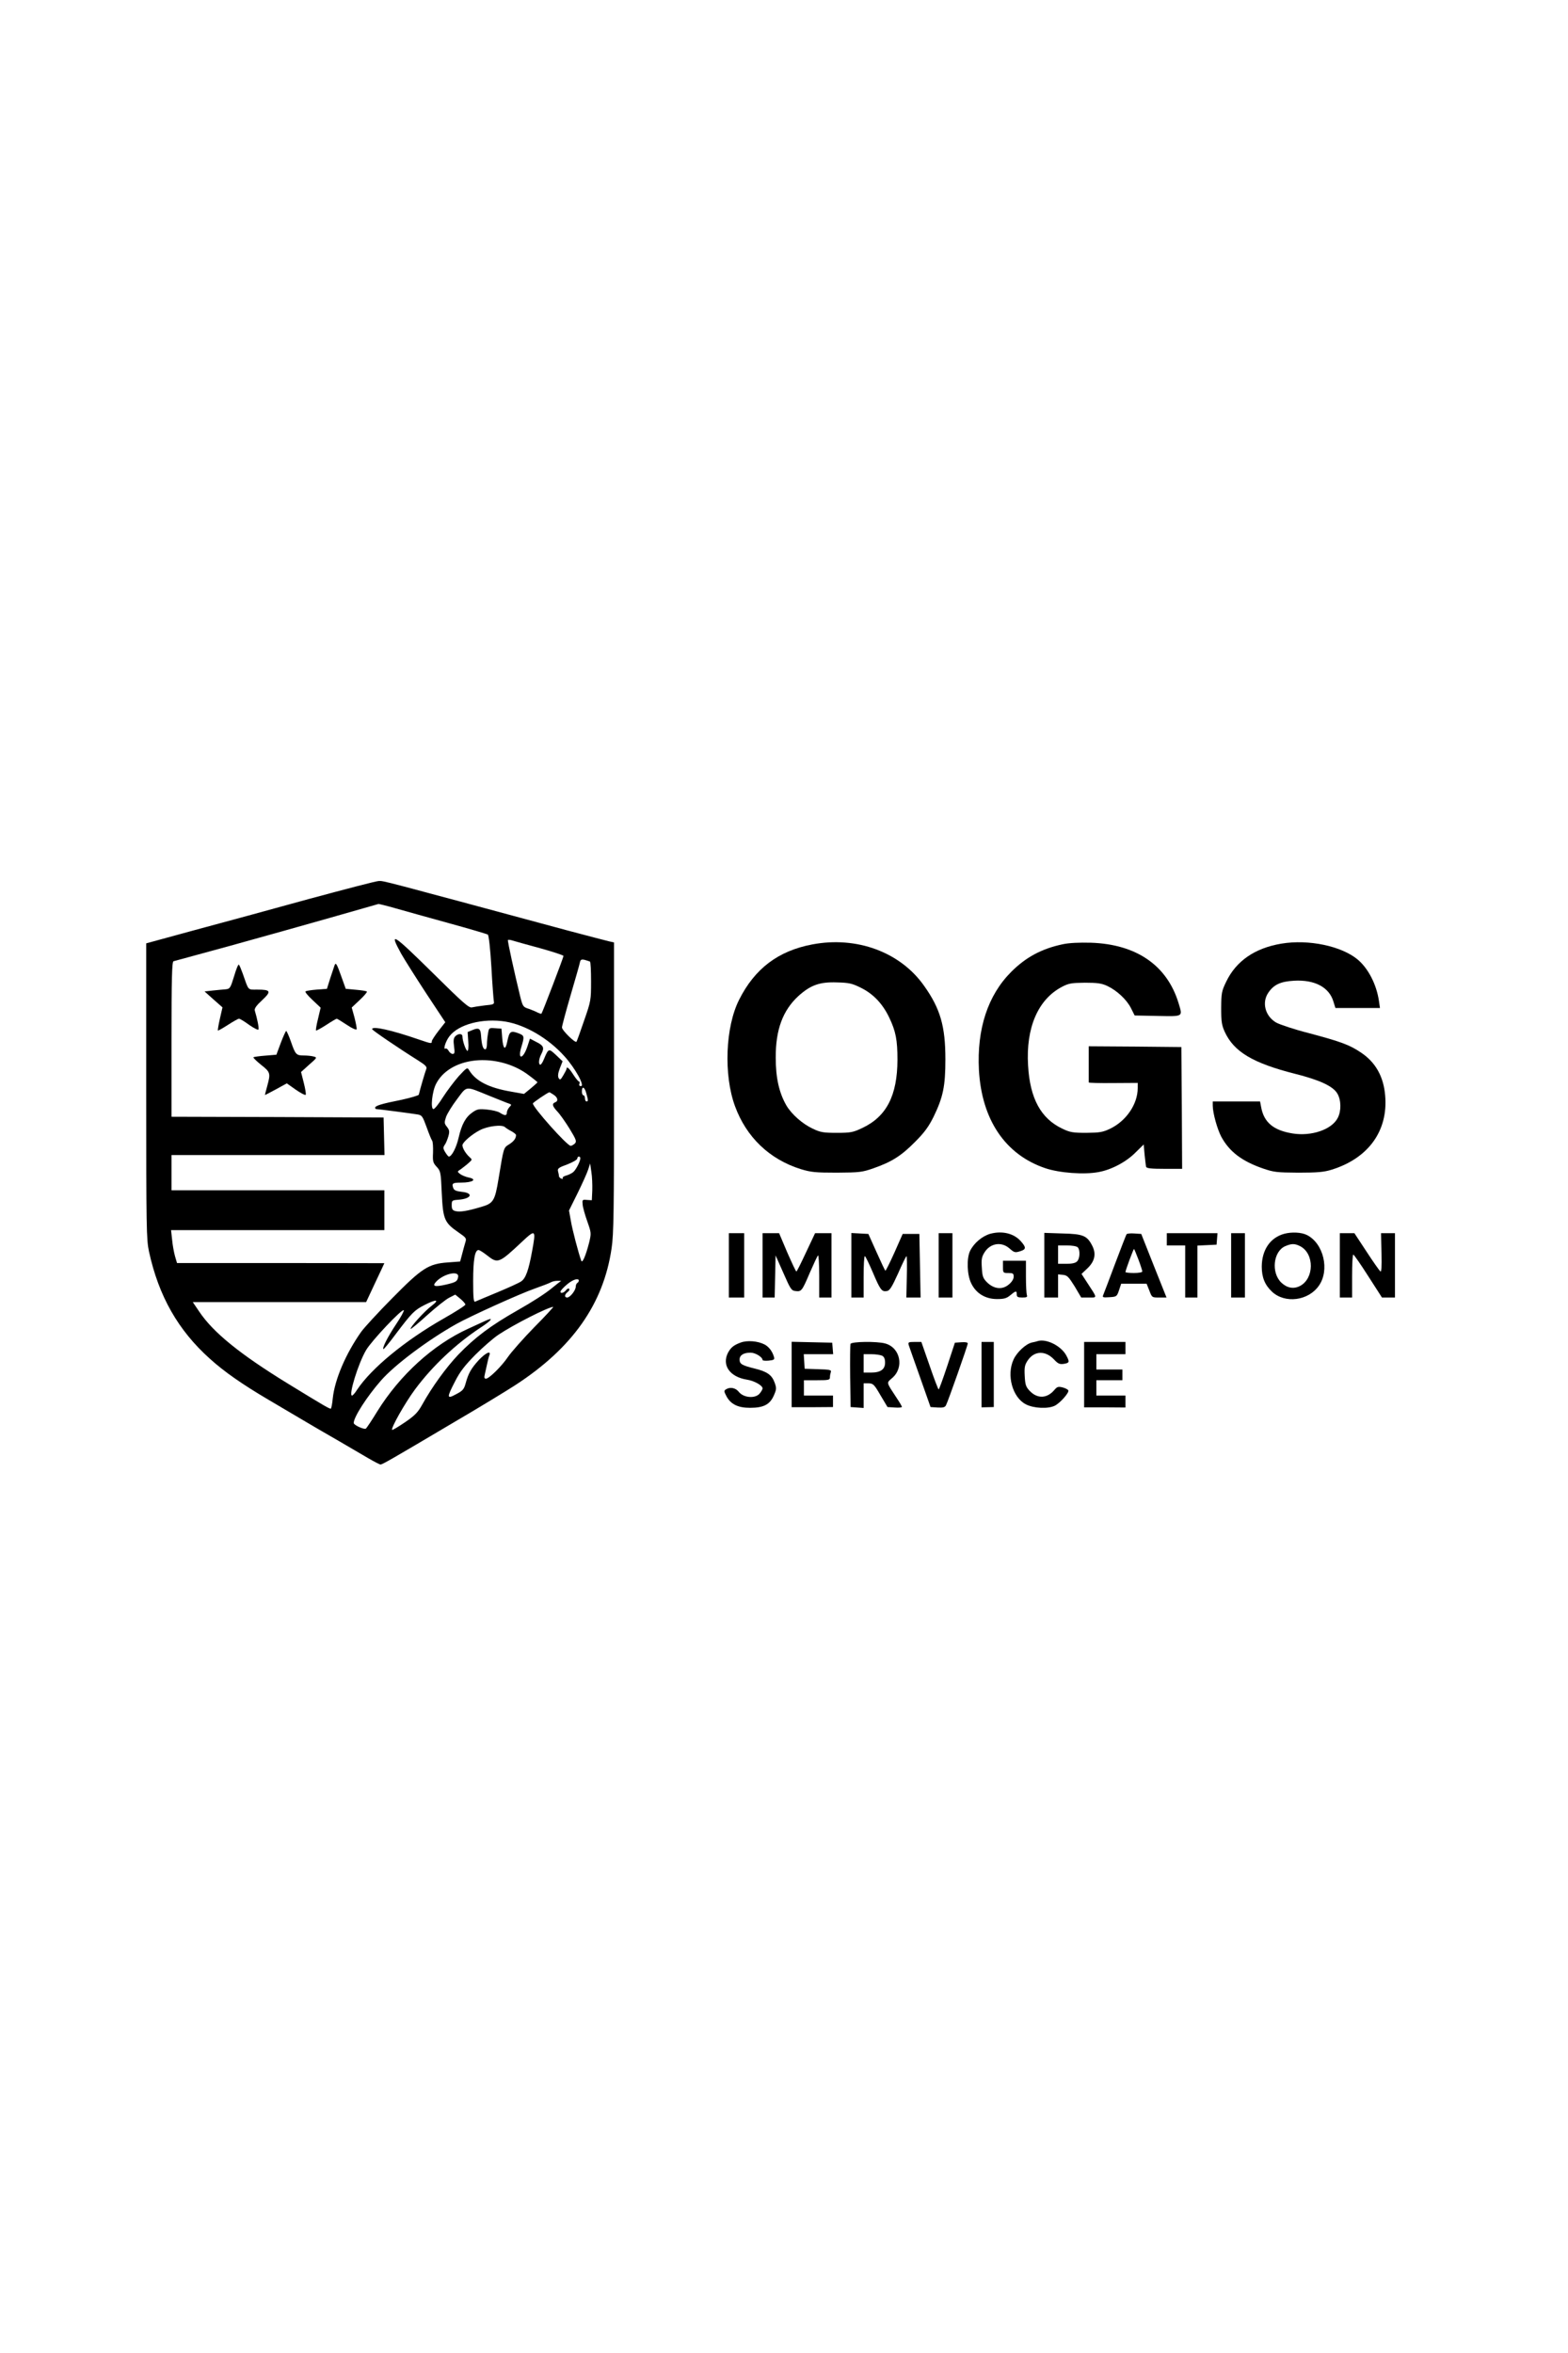 <?xml version="1.0" standalone="no"?>
<!DOCTYPE svg PUBLIC "-//W3C//DTD SVG 20010904//EN"
 "http://www.w3.org/TR/2001/REC-SVG-20010904/DTD/svg10.dtd">
<svg version="1.0" xmlns="http://www.w3.org/2000/svg"
 width="1024pt" height="1536pt" viewBox="0 0 1024 1536"
 preserveAspectRatio="xMidYMid meet">

<g transform="translate(0,1536) scale(0.1,-0.1)"
fill="#000000" stroke="none">
<path d="M2015 9491 c-236 -65 -572 -157 -745 -203 l-315 -86 0 -963 c0 -896
1 -970 18 -1049 63 -290 190 -514 398 -700 94 -85 212 -167 380 -266 60 -35
160 -94 222 -131 61 -36 168 -99 237 -138 69 -40 156 -91 195 -114 38 -22 74
-41 80 -41 12 0 63 29 470 270 171 100 355 212 410 248 373 242 576 530 629
893 14 91 16 246 16 1052 l0 945 -32 7 c-18 4 -139 36 -268 70 -1238 334
-1203 325 -1236 324 -16 0 -222 -54 -459 -118z m567 -60 c57 -16 213 -60 348
-97 135 -37 250 -71 256 -75 6 -5 16 -93 23 -211 6 -112 14 -212 16 -224 4
-19 -1 -22 -58 -27 -34 -4 -72 -10 -85 -13 -19 -5 -56 27 -251 220 -268 264
-293 280 -212 132 22 -39 96 -156 164 -260 l125 -189 -44 -56 c-24 -31 -44
-62 -44 -68 0 -17 -2 -17 -84 11 -179 62 -306 90 -306 68 0 -7 172 -124 303
-206 46 -29 57 -41 51 -54 -6 -14 -41 -132 -49 -168 -2 -5 -52 -20 -111 -33
-131 -26 -174 -39 -174 -52 0 -5 3 -9 8 -9 12 0 234 -29 269 -35 29 -5 33 -12
59 -83 15 -42 31 -82 36 -88 5 -7 7 -41 6 -77 -3 -59 0 -68 24 -94 25 -27 27
-34 33 -173 8 -170 18 -192 108 -254 53 -37 55 -39 45 -69 -5 -18 -15 -52 -21
-77 l-12 -45 -80 -6 c-127 -9 -169 -36 -366 -236 -91 -92 -181 -190 -201 -218
-100 -142 -172 -310 -185 -434 -3 -34 -9 -63 -12 -66 -7 -4 -41 16 -281 163
-313 192 -488 334 -579 470 l-42 62 566 0 566 0 59 126 c33 70 60 127 60 128
0 0 -305 1 -677 1 l-677 0 -13 44 c-7 25 -16 73 -19 108 l-7 63 697 0 696 0 0
130 0 130 -695 0 -695 0 0 115 0 115 695 0 696 0 -3 123 -3 122 -692 3 -693 2
0 505 c0 396 3 507 13 510 6 2 172 47 367 100 195 54 492 137 660 185 168 48
308 88 312 89 4 0 54 -12 110 -28z m946 -261 c83 -23 152 -46 152 -50 0 -10
-138 -371 -144 -377 -2 -2 -12 1 -23 6 -10 6 -36 17 -58 25 -39 12 -41 15 -58
82 -36 148 -84 364 -80 368 3 2 17 1 31 -4 15 -5 96 -27 180 -50z m325 -87 c4
-2 7 -60 7 -129 0 -122 -1 -129 -45 -255 -24 -71 -47 -134 -50 -139 -7 -12
-95 74 -95 93 0 9 25 103 56 209 31 106 59 203 61 215 4 19 10 22 32 17 14 -4
29 -9 34 -11z m-551 -392 c130 -22 279 -109 384 -226 70 -77 135 -195 108
-195 -10 0 -14 6 -10 15 3 8 2 15 -3 15 -4 0 -21 20 -37 45 -26 41 -44 57 -44
38 0 -5 -10 -23 -21 -42 -18 -31 -22 -33 -31 -18 -6 12 -4 31 8 63 l18 46 -43
41 c-47 44 -49 44 -78 -25 -8 -21 -19 -38 -24 -38 -14 0 -11 38 7 71 20 40 14
54 -35 78 l-40 21 -16 -49 c-29 -88 -67 -92 -40 -5 20 66 19 73 -12 86 -58 23
-66 18 -80 -50 -12 -62 -27 -53 -33 20 l-5 63 -41 3 c-41 3 -41 2 -47 -35 -4
-21 -7 -53 -7 -70 0 -18 -5 -33 -10 -33 -16 0 -24 26 -29 95 -3 40 -15 48 -53
32 l-34 -14 4 -62 c3 -35 0 -61 -5 -61 -10 0 -33 65 -33 94 0 20 -27 21 -47 1
-11 -12 -13 -27 -8 -65 6 -42 4 -50 -9 -50 -8 0 -20 9 -26 20 -6 11 -15 18
-20 15 -18 -11 -1 46 24 79 60 80 219 121 368 97z m7 -276 c53 -17 100 -41
140 -71 34 -25 61 -47 61 -49 0 -2 -20 -20 -44 -40 l-44 -36 -84 15 c-146 25
-232 69 -275 141 -11 19 -15 16 -67 -40 -29 -33 -76 -95 -103 -137 -26 -42
-54 -77 -62 -78 -21 0 -9 116 17 165 69 135 267 191 461 130z m-114 -208 c61
-24 118 -48 129 -51 17 -6 18 -8 2 -24 -9 -10 -16 -26 -16 -35 0 -21 -14 -21
-45 -1 -13 9 -51 18 -85 21 -52 5 -64 3 -94 -18 -45 -31 -71 -78 -91 -166 -15
-65 -45 -123 -64 -123 -3 0 -14 13 -23 28 -15 24 -15 32 -4 48 8 10 18 36 24
56 9 32 7 41 -9 62 -18 22 -18 28 -6 65 8 22 40 74 72 116 67 89 50 87 210 22z
m634 16 c13 -47 13 -53 1 -53 -5 0 -10 9 -10 20 0 11 -4 20 -10 20 -5 0 -10
11 -10 25 0 38 18 30 29 -12z m-214 -9 c28 -18 33 -42 10 -50 -22 -9 -18 -24
14 -59 16 -16 52 -67 80 -112 45 -74 48 -84 35 -98 -9 -8 -21 -15 -27 -15 -24
1 -248 252 -247 277 1 6 96 71 108 73 1 0 14 -7 27 -16z m-274 -239 c16 -9 29
-20 29 -24 0 -23 -15 -42 -45 -61 -37 -23 -35 -18 -69 -224 -24 -146 -34 -162
-115 -185 -91 -27 -136 -34 -166 -27 -20 5 -25 13 -25 39 0 30 2 32 41 35 88
6 105 44 24 52 -36 4 -50 10 -55 25 -11 30 -4 35 50 35 79 0 110 22 48 34 -18
4 -42 14 -53 22 -20 16 -20 16 5 32 13 10 36 27 50 40 25 22 25 22 5 40 -24
22 -45 57 -45 76 0 18 59 70 113 98 51 27 146 39 165 20 8 -7 27 -19 43 -27z
m449 -175 c0 -21 -28 -75 -46 -91 -11 -9 -32 -19 -47 -23 -15 -4 -25 -11 -22
-16 3 -6 -1 -7 -9 -4 -9 3 -16 11 -16 18 0 6 -3 20 -6 31 -4 17 5 24 61 44 36
14 65 31 65 38 0 7 5 13 10 13 6 0 10 -5 10 -10z m78 -210 l-3 -65 -32 2 c-30
3 -31 1 -28 -30 1 -17 15 -67 30 -109 27 -77 27 -78 12 -141 -22 -85 -44 -136
-51 -117 -18 49 -59 205 -68 261 l-12 67 56 113 c31 63 62 132 69 154 l13 40
8 -55 c5 -30 7 -84 6 -120z m-393 -397 c-23 -126 -42 -179 -72 -198 -14 -10
-85 -42 -157 -72 -72 -30 -137 -57 -143 -60 -10 -4 -13 26 -13 134 0 140 11
203 35 203 7 0 32 -16 56 -35 70 -55 77 -53 229 90 88 82 91 79 65 -62z m-483
-168 c-5 -30 -13 -35 -81 -51 -72 -16 -90 -11 -64 18 48 53 152 77 145 33z
m788 -24 c0 -6 -4 -13 -10 -16 -5 -3 -10 -14 -10 -24 0 -24 -37 -71 -56 -71
-19 0 -18 20 3 36 10 7 14 16 10 21 -5 4 -14 0 -21 -10 -14 -17 -36 -23 -36
-9 0 10 48 56 75 70 25 14 45 15 45 3z m-140 -21 c-14 -11 -30 -24 -36 -29
-45 -37 -128 -90 -225 -145 -176 -100 -278 -177 -386 -289 -80 -84 -173 -213
-235 -325 -29 -52 -48 -72 -114 -117 -43 -29 -81 -52 -83 -49 -10 10 84 176
150 265 114 153 263 293 422 399 79 51 97 76 35 47 -18 -8 -68 -31 -111 -51
-228 -104 -445 -301 -593 -539 -36 -59 -70 -110 -75 -113 -12 -7 -79 23 -79
37 0 38 86 172 178 277 90 103 307 265 492 369 89 50 418 199 514 232 48 17
95 35 105 41 9 5 27 9 41 9 l25 0 -25 -19z m-601 -136 c1 -6 -64 -47 -143 -92
-251 -143 -470 -323 -564 -464 -13 -21 -28 -38 -33 -38 -24 0 40 209 92 297
36 61 234 271 246 260 3 -4 -19 -45 -50 -91 -54 -81 -92 -155 -83 -163 2 -2
39 42 81 99 105 139 121 155 187 189 78 40 102 37 47 -5 -46 -34 -145 -144
-137 -151 2 -2 51 38 108 90 58 52 123 104 144 114 l39 20 33 -27 c18 -15 33
-32 33 -38z m450 -148 c-72 -74 -149 -161 -171 -193 -42 -62 -124 -143 -145
-143 -9 0 -12 8 -8 23 3 12 9 43 15 68 5 25 12 53 16 62 12 33 -23 17 -69 -31
-50 -55 -68 -86 -86 -152 -11 -39 -19 -49 -62 -71 -62 -34 -63 -24 -7 84 32
63 63 103 132 173 50 50 118 109 151 131 99 66 321 179 358 182 4 1 -51 -60
-124 -133z"/>
<path d="M1529 8988 c-24 -78 -27 -83 -55 -86 -16 -1 -54 -5 -84 -8 l-54 -6
58 -52 59 -52 -17 -74 c-9 -40 -15 -75 -13 -77 2 -2 32 15 66 37 34 22 66 40
72 40 6 0 36 -18 67 -41 32 -22 58 -35 60 -29 4 10 -8 70 -24 123 -4 13 10 33
48 68 62 58 57 69 -33 69 -63 0 -54 -9 -94 105 -10 28 -21 54 -25 58 -4 4 -18
-30 -31 -75z"/>
<path d="M2185 9059 c-3 -8 -15 -45 -28 -84 l-22 -70 -67 -5 c-36 -3 -69 -8
-73 -12 -4 -4 17 -29 46 -56 l53 -50 -17 -72 c-10 -40 -16 -75 -13 -77 2 -2
32 14 66 36 35 23 66 41 69 41 3 0 33 -18 66 -40 34 -23 62 -35 64 -29 2 6 -5
41 -14 77 l-18 65 52 49 c29 27 50 52 47 55 -3 4 -36 9 -72 12 l-66 6 -28 78
c-30 85 -37 97 -45 76z"/>
<path d="M1834 8553 l-29 -78 -72 -6 c-40 -3 -75 -8 -78 -11 -3 -2 20 -25 50
-49 61 -48 63 -55 40 -139 -8 -30 -15 -56 -15 -58 0 -1 32 15 72 37 l71 39 58
-41 c32 -22 62 -38 65 -34 4 3 -2 38 -12 78 l-18 71 53 48 c52 45 53 47 30 53
-13 4 -43 7 -65 7 -50 0 -55 6 -85 93 -13 37 -27 67 -30 67 -3 0 -19 -35 -35
-77z"/>
<path d="M5305 9195 c-223 -42 -376 -158 -478 -361 -90 -178 -102 -491 -27
-695 74 -202 225 -347 430 -411 66 -20 95 -23 235 -23 149 1 166 3 240 29 117
41 180 80 270 171 62 62 89 99 122 165 62 128 77 199 77 375 0 216 -33 331
-140 481 -155 219 -439 324 -729 269z m317 -283 c80 -39 142 -104 185 -194 43
-90 54 -146 54 -277 -1 -233 -72 -370 -229 -444 -61 -29 -76 -32 -167 -32 -87
0 -107 3 -157 27 -67 31 -138 94 -172 151 -48 83 -70 181 -70 312 -1 183 46
309 148 403 79 71 138 93 251 89 79 -2 99 -6 157 -35z"/>
<path d="M6940 9196 c-137 -29 -240 -84 -336 -180 -153 -153 -225 -373 -211
-641 18 -324 172 -553 434 -641 92 -31 253 -43 348 -25 83 15 180 66 241 128
l53 52 6 -67 c4 -37 8 -73 10 -79 3 -10 36 -13 120 -13 l115 0 -2 398 -3 397
-302 3 -303 2 0 -115 c0 -63 0 -118 0 -121 0 -3 72 -5 160 -4 l160 1 0 -34 c0
-104 -74 -213 -178 -264 -50 -24 -69 -27 -157 -28 -88 0 -107 3 -157 27 -140
66 -212 197 -224 413 -15 246 65 431 221 513 44 23 62 26 150 27 82 0 109 -4
146 -21 63 -30 126 -88 155 -145 l24 -48 150 -3 c170 -3 164 -7 137 83 -75
247 -275 385 -572 395 -78 2 -143 -1 -185 -10z"/>
<path d="M8368 9200 c-173 -29 -295 -113 -360 -248 -30 -62 -32 -74 -33 -172
0 -89 4 -113 23 -155 60 -131 184 -205 461 -275 162 -41 247 -81 275 -129 25
-43 26 -114 2 -159 -39 -76 -172 -121 -295 -101 -124 20 -187 72 -205 172 l-7
37 -154 0 -155 0 0 -27 c0 -49 30 -155 56 -204 53 -97 133 -158 270 -206 73
-25 91 -27 234 -28 123 0 167 4 215 19 241 74 371 254 351 484 -10 124 -63
218 -158 281 -74 50 -130 71 -341 127 -94 24 -190 56 -213 69 -72 42 -95 131
-51 195 35 52 79 73 167 78 135 8 230 -42 258 -136 l13 -42 146 0 145 0 -7 48
c-16 106 -69 209 -137 267 -105 89 -322 135 -500 105z"/>
<path d="M6467 7306 c-53 -15 -107 -61 -132 -112 -23 -49 -20 -154 7 -210 31
-66 92 -104 169 -104 47 0 63 5 87 25 36 30 42 31 42 5 0 -16 7 -20 36 -20 29
0 35 3 30 16 -3 9 -6 63 -6 120 l0 104 -75 0 -75 0 0 -40 c0 -39 1 -40 35 -40
30 0 35 -3 35 -24 0 -15 -12 -35 -32 -51 -42 -36 -97 -30 -142 14 -26 26 -31
39 -34 95 -4 54 -1 71 17 100 38 61 111 73 164 26 31 -27 36 -28 69 -18 40 12
41 25 4 66 -45 51 -122 69 -199 48z"/>
<path d="M8387 7306 c-92 -25 -146 -105 -147 -214 0 -70 20 -120 67 -164 84
-79 237 -60 306 39 72 102 31 276 -78 331 -36 18 -99 21 -148 8z m104 -81 c94
-49 92 -212 -2 -260 -41 -21 -84 -13 -121 22 -68 65 -53 204 25 238 42 18 62
18 98 0z"/>
<path d="M4760 7100 l0 -210 50 0 50 0 0 210 0 210 -50 0 -50 0 0 -210z"/>
<path d="M4980 7100 l0 -210 40 0 39 0 3 137 3 138 51 -115 c47 -107 52 -115
81 -118 37 -4 41 1 93 123 24 55 47 104 52 110 4 5 8 -55 8 -133 l0 -142 40 0
40 0 0 210 0 210 -54 0 -53 0 -59 -125 c-32 -69 -60 -125 -63 -125 -4 0 -30
57 -60 125 l-53 125 -54 0 -54 0 0 -210z"/>
<path d="M5560 7100 l0 -210 40 0 40 0 0 135 c0 74 3 135 8 135 4 0 27 -48 52
-106 49 -115 58 -127 91 -122 19 2 33 25 74 115 27 62 52 113 55 113 3 0 4
-61 2 -135 l-3 -135 47 0 46 0 -4 208 -4 207 -54 0 -55 0 -54 -122 c-30 -67
-57 -120 -59 -118 -3 2 -29 57 -58 122 l-53 118 -55 3 -56 3 0 -211z"/>
<path d="M6130 7100 l0 -210 45 0 45 0 0 210 0 210 -45 0 -45 0 0 -210z"/>
<path d="M6820 7101 l0 -211 45 0 45 0 0 76 0 75 32 -3 c28 -3 37 -13 76 -75
l43 -73 50 0 c56 0 57 -7 -9 94 l-39 60 38 36 c48 45 59 94 33 146 -34 68 -60
79 -195 82 l-119 4 0 -211z m218 117 c17 -17 15 -74 -4 -92 -10 -11 -34 -16
-70 -16 l-54 0 0 60 0 60 58 0 c32 0 63 -5 70 -12z"/>
<path d="M7357 7303 c-3 -5 -37 -92 -75 -193 -38 -102 -73 -193 -77 -203 -7
-16 -3 -18 40 -15 47 3 49 4 63 46 l14 42 83 0 83 0 18 -45 c17 -45 17 -45 64
-45 l48 0 -83 208 -82 207 -46 3 c-25 2 -47 -1 -50 -5z m78 -166 c14 -37 25
-72 25 -77 0 -6 -25 -10 -55 -10 -30 0 -55 3 -55 6 0 12 53 154 56 151 2 -2
15 -33 29 -70z"/>
<path d="M7620 7270 l0 -40 60 0 60 0 0 -170 0 -170 40 0 40 0 0 170 0 169 63
3 62 3 3 38 3 37 -165 0 -166 0 0 -40z"/>
<path d="M8040 7100 l0 -210 45 0 45 0 0 210 0 210 -45 0 -45 0 0 -210z"/>
<path d="M8750 7100 l0 -210 40 0 40 0 0 140 c0 77 3 140 8 140 4 0 48 -63 97
-140 l90 -140 43 0 42 0 0 210 0 210 -46 0 -45 0 3 -129 c2 -95 0 -127 -8
-120 -6 5 -47 63 -90 129 l-79 120 -47 0 -48 0 0 -210z"/>
<path d="M4837 6596 c-46 -17 -64 -32 -83 -67 -41 -81 12 -157 123 -175 48 -7
103 -38 103 -57 0 -7 -10 -24 -21 -36 -30 -32 -104 -25 -134 13 -21 27 -58 34
-85 16 -13 -8 -12 -14 5 -46 28 -51 75 -74 153 -74 88 0 129 21 155 79 18 41
19 49 6 85 -18 50 -48 72 -129 92 -85 21 -100 30 -100 59 0 29 26 45 72 45 31
0 78 -29 78 -48 0 -4 18 -6 40 -4 36 4 40 7 34 26 -11 36 -33 65 -62 80 -43
22 -112 28 -155 12z"/>
<path d="M6775 6605 c-5 -2 -22 -6 -37 -9 -39 -9 -98 -64 -119 -111 -47 -102
-7 -247 80 -292 52 -27 146 -31 190 -9 35 18 93 84 88 99 -2 6 -18 15 -37 20
-29 7 -36 5 -54 -16 -48 -57 -111 -59 -161 -7 -25 26 -30 40 -33 98 -3 57 0
72 20 102 43 63 115 65 171 6 27 -29 37 -33 65 -29 36 6 38 12 17 52 -33 65
-133 115 -190 96z"/>
<path d="M5170 6387 l0 -213 135 0 135 1 0 37 0 38 -95 0 -95 0 0 50 0 50 85
0 c77 0 85 2 85 19 0 11 3 26 6 35 5 13 -8 16 -83 18 l-88 3 -3 48 -3 47 96 0
96 0 -3 38 -3 37 -132 3 -133 3 0 -214z"/>
<path d="M5554 6587 c-2 -7 -3 -102 -2 -212 l3 -200 43 -3 42 -3 0 80 0 81 33
0 c29 -1 36 -7 77 -78 l46 -77 47 -3 c26 -2 47 0 47 4 0 4 -15 30 -34 58 -70
107 -68 97 -29 131 79 68 53 198 -46 225 -54 15 -220 13 -227 -3z m207 -77
c13 -7 19 -21 19 -45 0 -44 -29 -65 -92 -65 l-48 0 0 60 0 60 51 0 c28 0 59
-5 70 -10z"/>
<path d="M5935 6578 c4 -13 38 -108 75 -213 l67 -190 46 -3 c36 -2 48 1 55 15
14 27 142 390 142 403 0 7 -15 10 -42 8 l-42 -3 -50 -152 c-28 -84 -53 -153
-56 -153 -3 0 -30 70 -59 155 l-54 155 -44 0 c-41 0 -44 -2 -38 -22z"/>
<path d="M6410 6386 l0 -213 40 1 40 1 0 212 0 213 -40 0 -40 0 0 -214z"/>
<path d="M7080 6387 l0 -214 135 0 135 -1 0 39 0 39 -95 0 -95 0 0 50 0 50 85
0 85 0 0 35 0 35 -85 0 -85 0 0 50 0 50 95 0 95 0 0 40 0 40 -135 0 -135 0 0
-213z"/>
</g>
</svg>
